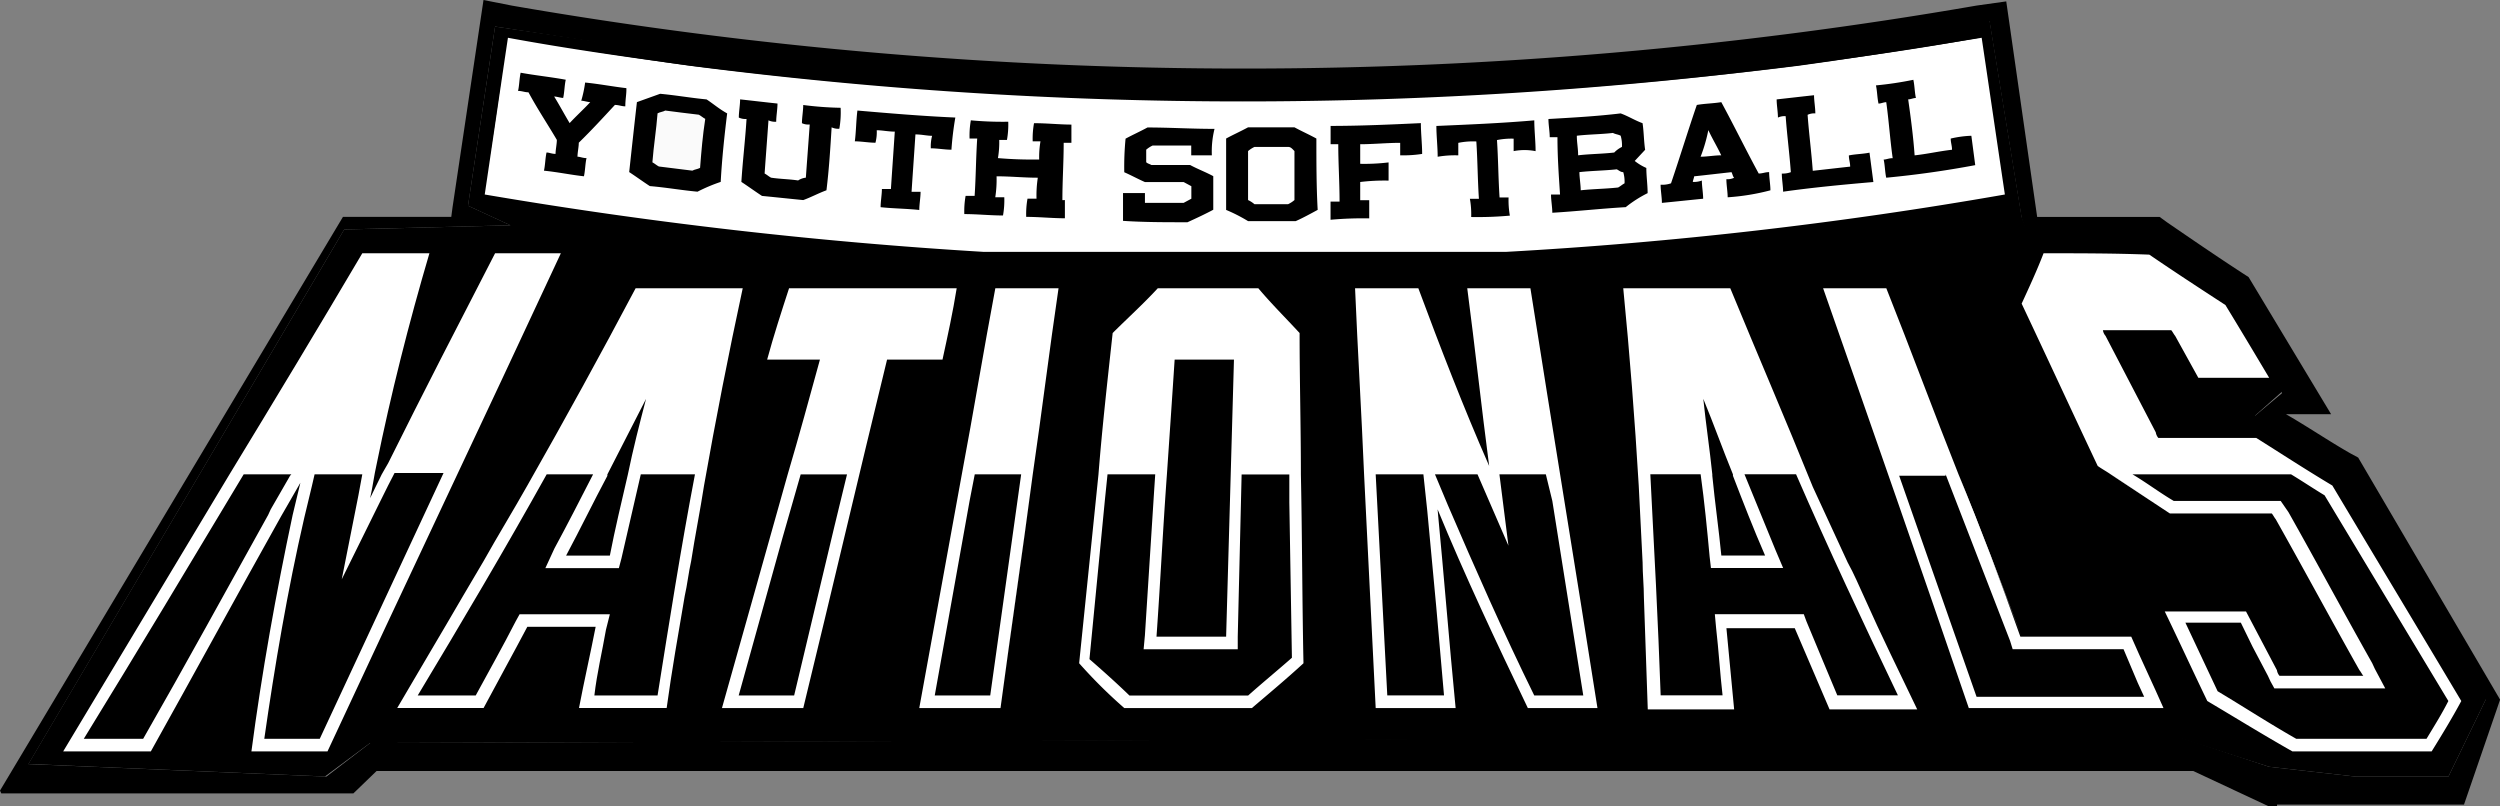 <svg xmlns="http://www.w3.org/2000/svg" width="120" height="38.687" viewBox="0 0 120 38.687"><rect x="0" y="0" width="120" height="38.687" fill="#808080" stroke="none"/><g transform="translate(0 0)"><path d="M116.892,24.163l-.371-.2c-1.052-.6-2.042-1.276-3.094-1.881h2.166L111.632,15.5l-.309-.2c-1.238-.806-2.414-1.612-3.589-2.418l-.371-.269h-5.879L100,2.267l-1.423.2A205.441,205.441,0,0,1,63.421,5.491,205.441,205.441,0,0,1,28.269,2.469L26.908,2.2l-1.485,9.941-.062.47h-5.2L3.7,40.149l.062.134h16.9l1.114-1.075h87.2l3.589,1.679h.433V40.82h8.974l1.733-5.037Zm4.332,15.314h-4.456l-4.146-.47-4.456-1.478-86.7.336-2.1,1.612-14.3-.6L20.224,13.215l7.983-.2-2.042-.94,1.3-8.6,8.726,1.343,8.85.739L54.2,6.3l13.553-.269,13.058-.47L93.437,4.013l5.756-.806,1.547,9.47.433,1.343,5.384-.269,2.661,1.142,3.218,3.963.8,2.216-1.362,1.142,2.042,1.478,4.023,4.366,2.414,4.231,2.661,3.493Z" transform="translate(-3.7 -2.2)"></path><path d="M121.258,32.616l-2.414-4.231-4.023-4.366-2.042-1.41,1.362-1.209-.8-2.149-3.218-3.963-2.661-1.142-5.384.269-.5-1.343L100.031,3.6l-5.756.806L81.65,5.951l-13.058.47L55.039,6.69l-9.1-.739-8.912-.739L28.3,3.936l-1.3,8.6,2.042.94-7.983.2L5.9,39.332l14.234.6L22.3,38.325l86.766-.269,4.394,1.41,4.146.47h4.456l1.857-3.828Z" transform="translate(-4.538 -2.66)"></path></g><g transform="translate(3.032 1.746)"><path d="M110.4,6.9a206.637,206.637,0,0,1-53.1,0A212.847,212.847,0,0,0,110.4,6.9Z" transform="translate(-27.161 -5.49)" fill="#ccc"></path><path d="M41.3,12.423h0c.371-2.485.743-5.037,1.114-7.523C42.043,7.385,41.671,9.87,41.3,12.423Z" transform="translate(-21.063 -4.833)" fill="#ccc"></path><path d="M51.2,6.243c-2.971-.4-5.879-.806-8.788-1.343-.371,2.485-.743,5.037-1.114,7.523a221.7,221.7,0,0,0,23.95,2.754H90.315a204.476,204.476,0,0,0,23.95-2.754c-.371-2.485-.743-5.037-1.114-7.523-2.909.47-5.879.94-8.788,1.343A213.342,213.342,0,0,1,51.2,6.243ZM48.046,8.191c-.186,0-.309-.067-.5-.067-.557.6-1.114,1.209-1.733,1.813,0,.2-.062.47-.062.672.124,0,.248.067.433.067-.062.269-.062.6-.124.873-.619-.067-1.238-.2-1.919-.269.062-.269.062-.6.124-.873.124,0,.248.067.433.067,0-.2.062-.47.062-.672-.433-.739-.928-1.478-1.362-2.284-.186,0-.309-.067-.5-.067.062-.269.062-.6.124-.873.743.134,1.423.2,2.166.336-.062.269-.062.6-.124.873-.124,0-.309-.067-.433-.067.248.4.5.873.743,1.276.309-.336.681-.672.99-1.007-.124,0-.309-.067-.433-.067a5.689,5.689,0,0,0,.186-.873c.681.067,1.362.2,1.98.269C48.108,7.587,48.046,7.855,48.046,8.191Zm4.58,3.627a7.885,7.885,0,0,0-1.114.47c-.743-.067-1.485-.2-2.29-.269-.309-.2-.681-.47-.99-.672.124-1.142.248-2.284.371-3.358l1.114-.4c.743.067,1.485.2,2.228.269.309.2.619.47.99.672C52.811,9.534,52.687,10.676,52.625,11.818Zm5.694-2.552a.73.73,0,0,1-.371-.067c-.062,1.007-.124,2.015-.248,3.022-.371.134-.743.336-1.114.47-.681-.067-1.3-.134-1.98-.2-.309-.2-.681-.47-.99-.672.062-1.007.186-2.015.248-3.022a.73.73,0,0,1-.371-.067c0-.269.062-.6.062-.873.619.067,1.176.134,1.795.2,0,.269-.062.6-.062.873a.73.73,0,0,1-.371-.067c-.062.873-.124,1.679-.186,2.552.124.067.186.134.309.2.433.067.866.067,1.3.134a.833.833,0,0,1,.371-.134c.062-.873.124-1.679.186-2.552A.73.73,0,0,1,56.524,9c0-.269.062-.6.062-.873a16.132,16.132,0,0,0,1.795.134A4.5,4.5,0,0,1,58.319,9.266ZM63.7,10.273c-.309,0-.681-.067-.99-.067a2.011,2.011,0,0,1,.062-.6c-.248,0-.5-.067-.8-.067-.062.94-.124,1.813-.186,2.754h.433c0,.269-.062.6-.062.873-.619-.067-1.238-.067-1.857-.134,0-.269.062-.6.062-.873h.433c.062-.94.124-1.813.186-2.754-.309,0-.619-.067-.866-.067a2.011,2.011,0,0,1-.062.6c-.309,0-.681-.067-.99-.067.062-.47.062-1.007.124-1.478,1.547.134,3.156.269,4.7.336A15.1,15.1,0,0,0,63.7,10.273Zm5.446,2.418v.873c-.619,0-1.238-.067-1.857-.067a4.149,4.149,0,0,1,.062-.873h.433a5.509,5.509,0,0,1,.062-1.007c-.681,0-1.3-.067-1.98-.067a5.51,5.51,0,0,1-.062,1.007h.433a4.15,4.15,0,0,1-.062.873c-.619,0-1.238-.067-1.857-.067a4.149,4.149,0,0,1,.062-.873h.433c.062-.94.062-1.813.124-2.754H64.57a4.149,4.149,0,0,1,.062-.873,16.591,16.591,0,0,0,1.795.067,4.149,4.149,0,0,1-.062.873h-.371a4.475,4.475,0,0,1-.062.873,19.511,19.511,0,0,0,1.98.067,4.477,4.477,0,0,1,.062-.873H67.6A4.15,4.15,0,0,1,67.664,9c.619,0,1.238.067,1.795.067v.873h-.371c0,.94-.062,1.813-.062,2.754ZM76.2,10.542h-.99v-.47H73.358a1.337,1.337,0,0,0-.309.2v.6c.062.067.124.067.248.134h1.857c.371.2.743.336,1.114.537v1.612c-.371.2-.8.4-1.238.6-1.052,0-2.1,0-3.094-.067V12.355h1.052v.47h1.857l.371-.2v-.6l-.371-.2H72.986c-.309-.134-.681-.336-.99-.47a14.038,14.038,0,0,1,.062-1.612c.371-.2.681-.336,1.052-.537,1.052,0,2.1.067,3.218.067A4.471,4.471,0,0,0,76.2,10.542ZM80.227,13.7h-2.29a7.786,7.786,0,0,0-1.052-.537V9.736c.371-.2.681-.336,1.052-.537h2.228c.371.2.681.336,1.052.537,0,1.142,0,2.284.062,3.425C80.908,13.363,80.537,13.564,80.227,13.7Zm5.013-3.157v-.6c-.619,0-1.3.067-1.919.067v.94a9.673,9.673,0,0,0,1.362-.067v.873a9.673,9.673,0,0,0-1.362.067v.873h.433v.873a17.153,17.153,0,0,0-1.857.067v-.873h.433c0-.94-.062-1.813-.062-2.754H81.9V9.131c1.423,0,2.909-.067,4.332-.134,0,.47.062,1.007.062,1.478A5.871,5.871,0,0,1,85.24,10.542Zm5.446-.2v-.6a3.514,3.514,0,0,0-.8.067c.062.94.062,1.813.124,2.754h.433a4.149,4.149,0,0,0,.062.873,17.154,17.154,0,0,1-1.857.067,4.15,4.15,0,0,0-.062-.873h.433c-.062-.94-.062-1.813-.124-2.754a3.514,3.514,0,0,0-.866.067v.6a4.912,4.912,0,0,0-.99.067c0-.47-.062-1.007-.062-1.478,1.547-.067,3.156-.134,4.7-.269,0,.47.062,1.007.062,1.478A2.767,2.767,0,0,0,90.686,10.34Zm5.384,2.687c-1.176.067-2.352.2-3.528.269,0-.269-.062-.6-.062-.873h.433c-.062-.94-.124-1.813-.124-2.754h-.371c0-.269-.062-.6-.062-.873,1.176-.067,2.352-.134,3.466-.269.371.134.681.336,1.052.47.062.4.062.873.124,1.276l-.5.537a2.459,2.459,0,0,0,.557.336c0,.4.062.806.062,1.209A5.792,5.792,0,0,0,96.07,13.027Zm4.889-.47c0-.269-.062-.6-.062-.873a.73.73,0,0,0,.371-.067c-.062-.067-.062-.134-.124-.269-.619.067-1.176.134-1.795.2,0,.067-.062.2-.062.269a1.12,1.12,0,0,0,.433-.067c0,.269.062.6.062.873-.681.067-1.3.134-1.98.2,0-.269-.062-.6-.062-.873a1.263,1.263,0,0,0,.5-.067c.433-1.276.8-2.485,1.238-3.761.371-.067.743-.067,1.176-.134.619,1.142,1.176,2.284,1.795,3.425.186,0,.309-.067.5-.067,0,.269.062.6.062.873A10.8,10.8,0,0,1,100.96,12.557Zm2.661-.269c0-.269-.062-.6-.062-.873a1.12,1.12,0,0,0,.433-.067c-.062-.873-.186-1.813-.248-2.687a.73.73,0,0,0-.371.067c0-.269-.062-.6-.062-.873.619-.067,1.176-.134,1.795-.2,0,.269.062.6.062.873a.73.73,0,0,0-.371.067c.062.873.186,1.813.248,2.687.619-.067,1.176-.134,1.795-.2,0-.2-.062-.336-.062-.537.309-.067.681-.067.99-.134l.186,1.41C106.468,11.952,105.044,12.087,103.621,12.288Zm4.951-.672c-.062-.269-.062-.6-.124-.873.124,0,.248-.067.433-.067-.124-.873-.186-1.813-.309-2.687-.124,0-.248.067-.371.067-.062-.269-.062-.6-.124-.873a16.538,16.538,0,0,0,1.795-.269c.062.269.062.6.124.873-.124,0-.248.067-.371.067.124.873.248,1.813.309,2.687.619-.067,1.176-.2,1.795-.269,0-.2-.062-.336-.062-.537a5.013,5.013,0,0,1,.99-.134l.186,1.41Q110.707,11.415,108.572,11.617Z" transform="translate(-21.063 -4.833)" fill="#fff"></path><path d="M42.314,4.8c-.371,2.552-.743,5.037-1.114,7.59h0c.433-2.552.8-5.037,1.114-7.59,2.909.537,5.879,1.007,8.788,1.41a206.637,206.637,0,0,0,53.1,0c2.909-.4,5.879-.806,8.788-1.343V4.8A208.092,208.092,0,0,1,42.314,4.8Z" transform="translate(-21.025 -4.8)"></path><path d="M128.166,12.372a1.6,1.6,0,0,0-.062-.537c-.124-.067-.248-.067-.371-.134-.557.067-1.176.067-1.733.134,0,.336.062.6.062.94.557-.067,1.176-.067,1.733-.134A1.292,1.292,0,0,1,128.166,12.372Z" transform="translate(-53.344 -7.066)" fill="#fff"></path><path d="M102.418,12.7h-1.609a1.337,1.337,0,0,0-.309.2v2.351a1.338,1.338,0,0,1,.309.2h1.609a1.337,1.337,0,0,0,.309-.2V12.9C102.6,12.767,102.542,12.7,102.418,12.7Z" transform="translate(-43.625 -7.394)" fill="#fff"></path><path d="M54.919,10.1c-.124.067-.248.067-.371.134-.062.806-.186,1.545-.248,2.351.124.067.186.134.309.2.557.067,1.052.134,1.609.2.124-.067.248-.067.371-.134.062-.806.124-1.545.248-2.351-.124-.067-.186-.134-.309-.2C55.971,10.234,55.414,10.167,54.919,10.1Z" transform="translate(-26.017 -6.54)" fill="#fafafa"></path><path d="M127.995,14.3c-.619.067-1.176.067-1.795.134,0,.269.062.6.062.873.619-.067,1.176-.067,1.795-.134.124-.067.186-.134.309-.2a1.6,1.6,0,0,0-.062-.537C128.18,14.434,128.118,14.367,127.995,14.3Z" transform="translate(-53.42 -7.919)" fill="#fff"></path><path d="M135.6,12.776c.309,0,.681-.067.99-.067-.186-.4-.433-.806-.619-1.209A7.543,7.543,0,0,1,135.6,12.776Z" transform="translate(-57.003 -7)" fill="#fff"></path><path d="M137.223,34.327h0c-.5-1.209-.928-2.418-1.423-3.627.186,1.209.309,2.418.433,3.627h0v.067c.124,1.276.309,2.552.433,3.828h2.1c-.557-1.276-1.052-2.552-1.547-3.9Z" transform="translate(-57.079 -13.304)"></path><path d="M49.58,34.327h0c-.681,1.343-1.362,2.619-1.98,3.9h2.1c.309-1.276.557-2.552.866-3.828v-.067h0c.309-1.209.557-2.418.866-3.627L49.58,34.327Z" transform="translate(-23.464 -13.304)"></path><path d="M93.9,33.44c-.186,2.619-.309,5.172-.5,7.791h3.342c.124-4.433.248-8.8.371-13.232H94.266Z" transform="translate(-40.919 -12.418)"></path><path d="M32.957,36.1h0c-.186.4-.371.739-.557,1.142C32.586,36.839,32.771,36.5,32.957,36.1Z" transform="translate(-17.671 -15.077)" fill="#ccc"></path><path d="M50.8,36.1Z" transform="translate(-24.683 -15.077)" fill="#ccc"></path><path d="M52.3,36.175Z" transform="translate(-25.255 -15.085)" fill="#ccc"></path><path d="M82.847,36.1h0c-.5,3.761-1.052,7.455-1.547,11.217C81.8,43.555,82.352,39.861,82.847,36.1Z" transform="translate(-36.308 -15.077)" fill="#ccc"></path><path d="M104.6,36.1h0c.062,3.022.062,6.045.124,9.067C104.662,42.145,104.662,39.122,104.6,36.1Z" transform="translate(-45.188 -15.077)" fill="#ccc"></path><path d="M138.1,36.175Z" transform="translate(-57.956 -15.085)" fill="#ccc"></path><path d="M136.5,36.1Z" transform="translate(-57.346 -15.077)" fill="#ccc"></path><path d="M155.6,36.1h0c.99,2.619,2.042,5.172,3.032,7.791C157.642,41.272,156.652,38.652,155.6,36.1Z" transform="translate(-64.625 -15.077)" fill="#ccc"></path><path d="M167.4,36.1c.928.6,1.919,1.276,2.909,1.881-.99-.6-1.919-1.276-2.909-1.881Z" transform="translate(-69.123 -15.077)" fill="#ccc"></path><path d="M40.751,32.27c-.681,1.209-1.423,2.418-2.1,3.627-.309.537-.681,1.142-.99,1.679-1.052,1.813-2.1,3.56-3.156,5.373h4.146c.681-1.276,1.423-2.619,2.1-3.9h3.28c-.248,1.276-.557,2.619-.8,3.9h4.208c.248-1.813.557-3.56.866-5.373.124-.537.186-1.142.309-1.679.186-1.209.433-2.418.619-3.627q.835-4.735,1.857-9.47H45.949Q43.443,27.535,40.751,32.27Zm4.827-.537h0c-.309,1.343-.619,2.619-.866,3.9h-2.1c.681-1.276,1.3-2.552,1.98-3.828v-.067l1.857-3.627C46.135,29.315,45.825,30.524,45.578,31.733Zm-1.052,7.455.186-.739H40.379l-.186.336c-.619,1.209-1.3,2.418-1.919,3.56H35.49c2.1-3.493,4.208-7.052,6.189-10.612h2.228c-.619,1.209-1.238,2.418-1.857,3.56l-.433.94h3.528l.124-.47.928-4.03h2.6c-.681,3.56-1.238,7.12-1.795,10.612H43.969C44.093,41.271,44.34,40.263,44.526,39.188Z" transform="translate(-18.471 -10.71)" fill="#fff"></path><path d="M63.6,42.95C64.96,37.375,66.26,31.8,67.622,26.225h2.661c.248-1.142.5-2.284.681-3.425H62.918c-.371,1.142-.743,2.284-1.052,3.425H64.4c-.5,1.813-.99,3.627-1.547,5.508-1.052,3.761-2.1,7.455-3.156,11.217Zm-.99-8.194.866-3.022H65.7l-.619,2.552-1.919,8.06H60.5Z" transform="translate(-28.075 -10.71)" fill="#fff"></path><path d="M78.9,42.95c.5-3.761,1.052-7.455,1.547-11.217.433-2.955.8-5.978,1.238-8.933H78.651c-.557,2.955-1.052,5.978-1.609,8.933C76.362,35.494,75.681,39.188,75,42.95Zm-1.485-9.941.248-1.276h2.228c-.5,3.56-.99,7.052-1.485,10.612H75.743Z" transform="translate(-33.907 -10.71)" fill="#fff"></path><path d="M89.566,42.95h6.127c.866-.739,1.671-1.41,2.475-2.149-.062-3.022-.062-6.045-.124-9.067,0-2.284-.062-4.5-.062-6.784C97.3,24.21,96.621,23.539,96,22.8H91.175c-.681.739-1.423,1.41-2.166,2.149-.248,2.284-.5,4.5-.681,6.784L87.4,40.8A23.731,23.731,0,0,0,89.566,42.95Zm-.928-10.008.124-1.209h2.29l-.062.94-.433,6.784-.062.672h4.518v-.6c.062-2.619.124-5.172.186-7.791h2.29v1.343l.124,7.455c-.681.6-1.423,1.209-2.1,1.813H89.814c-.619-.6-1.3-1.209-1.919-1.746Zm5.817,6.582H91.113c.186-2.619.309-5.172.5-7.791.124-1.813.248-3.627.371-5.508h2.847Z" transform="translate(-38.633 -10.71)" fill="#fff"></path><path d="M113.627,42.95c-.309-3.157-.557-6.314-.866-9.538,1.3,3.157,2.785,6.314,4.332,9.538h3.342c-1.052-6.717-2.166-13.433-3.218-20.15h-3.032c.371,2.821.681,5.709,1.052,8.53-1.238-2.821-2.352-5.709-3.4-8.53H108.8c.124,2.955.309,5.978.433,8.933.186,3.761.371,7.455.557,11.217ZM109.79,31.733h2.29l.186,1.746.433,4.634.371,4.231h-2.723Zm8.479,1.276,1.485,9.336H117.4c-1.485-3.022-2.847-6.112-4.146-9.135l-.619-1.478h2.042l1.485,3.425-.433-3.425h2.228Z" transform="translate(-46.789 -10.71)" fill="#fff"></path><path d="M134.737,22.8H129.6q.464,4.735.743,9.47c.062,1.209.124,2.418.186,3.694,0,.537.062,1.142.062,1.679.062,1.813.124,3.56.186,5.373h4.146c-.124-1.276-.248-2.619-.371-3.9h3.28c.557,1.276,1.114,2.619,1.671,3.9h4.208c-.866-1.813-1.733-3.56-2.537-5.373-.248-.537-.5-1.142-.8-1.679L138.7,32.338C137.4,29.114,136.036,25.957,134.737,22.8Zm1.671,12.829h-2.1c-.124-1.276-.309-2.552-.433-3.828v-.067c-.124-1.209-.309-2.418-.433-3.627.5,1.209.928,2.418,1.423,3.627V31.8C135.356,33.076,135.851,34.352,136.408,35.629Zm-5.508-3.9h2.414c.186,1.343.309,2.619.433,3.963l.062.537h3.466l-.371-.873-1.485-3.627h2.476c1.547,3.56,3.218,7.12,4.889,10.612h-2.909c-.5-1.209-.99-2.351-1.485-3.56l-.124-.336h-4.27l.062.672c.124,1.075.186,2.149.309,3.224h-2.971C131.271,38.785,131.085,35.293,130.9,31.733Z" transform="translate(-54.716 -10.71)" fill="#fff"></path><path d="M151.6,31.733c-1.176-2.955-2.29-5.978-3.466-8.933H145.1c2.352,6.717,4.7,13.433,6.993,20.15h9.345c-.5-1.142-1.052-2.284-1.547-3.425h-5.322C153.64,36.9,152.65,34.285,151.6,31.733Zm-.619,0,3.094,7.993.124.4h5.322l.681,1.612.309.672h-8.045L148.751,31.8h2.228Z" transform="translate(-60.623 -10.71)" fill="#fff"></path><path d="M12.808,44.211c2.1-3.761,4.146-7.523,6.251-11.284l.928-1.612c-.124.537-.248,1.007-.371,1.545-.8,3.761-1.485,7.59-1.98,11.351h3.651C25,36.218,28.775,28.293,32.489,20.3H29.332C27.6,23.658,25.867,27.017,24.2,30.375c-.124.2-.186.336-.309.537-.186.4-.371.739-.557,1.142.124-.537.186-1.075.309-1.612.681-3.358,1.547-6.784,2.537-10.142H22.958c-2.1,3.56-4.208,7.052-6.374,10.612L8.6,44.211Zm4.456-13.3h2.29l-.062.067-.928,1.612-.124.269c-1.98,3.56-3.961,7.187-6,10.746H9.59C12.189,39.375,14.727,35.144,17.264,30.912Zm6.5,1.41.433-.873.309-.6h2.352L20.916,43.606H18.254c.5-3.493,1.114-7.12,1.919-10.612.124-.537.248-1.007.371-1.545l.124-.537h2.29l-.186,1.007-.8,4.03Z" transform="translate(-8.6 -9.889)" fill="#fff"></path><path d="M161.552,20.3c-.309.806-.681,1.612-1.052,2.418,1.238,2.619,2.414,5.172,3.651,7.791.186.134.433.269.619.4.928.6,1.919,1.276,2.847,1.881h4.889c.062.067.124.2.186.269,1.362,2.418,2.661,4.836,4.023,7.254.062.067.124.2.186.269h-4.023a.528.528,0,0,1-.124-.269l-1.485-2.821h-3.9c.681,1.41,1.362,2.888,2.042,4.3,1.361.806,2.661,1.612,4.085,2.418h6.684c.5-.806.99-1.612,1.423-2.418-2.042-3.425-4.146-6.918-6.189-10.343-1.238-.739-2.475-1.545-3.651-2.284h-4.7a.527.527,0,0,1-.124-.269l-2.414-4.634a.527.527,0,0,1-.124-.269h3.28c.062.067.124.2.186.269l1.114,2.015h3.4c-.681-1.142-1.362-2.284-2.1-3.493-1.238-.806-2.475-1.612-3.651-2.418C164.956,20.3,163.223,20.3,161.552,20.3Zm18.381,23.306h-6.251c-1.3-.739-2.537-1.545-3.775-2.284l-1.547-3.291h2.661l.557,1.142.743,1.41.062.134.062.134.186.336h5.322l-.5-.94-.062-.134-.062-.134c-1.362-2.418-2.661-4.836-4.023-7.254l-.186-.269-.186-.269H167.8c-.681-.4-1.3-.873-1.98-1.276h7.612c.557.336,1.052.672,1.609,1.007l2.909,4.836,3.032,5.037C180.675,42.4,180.3,43,179.933,43.606Z" transform="translate(-66.493 -9.889)" fill="#fff"></path></g></svg>